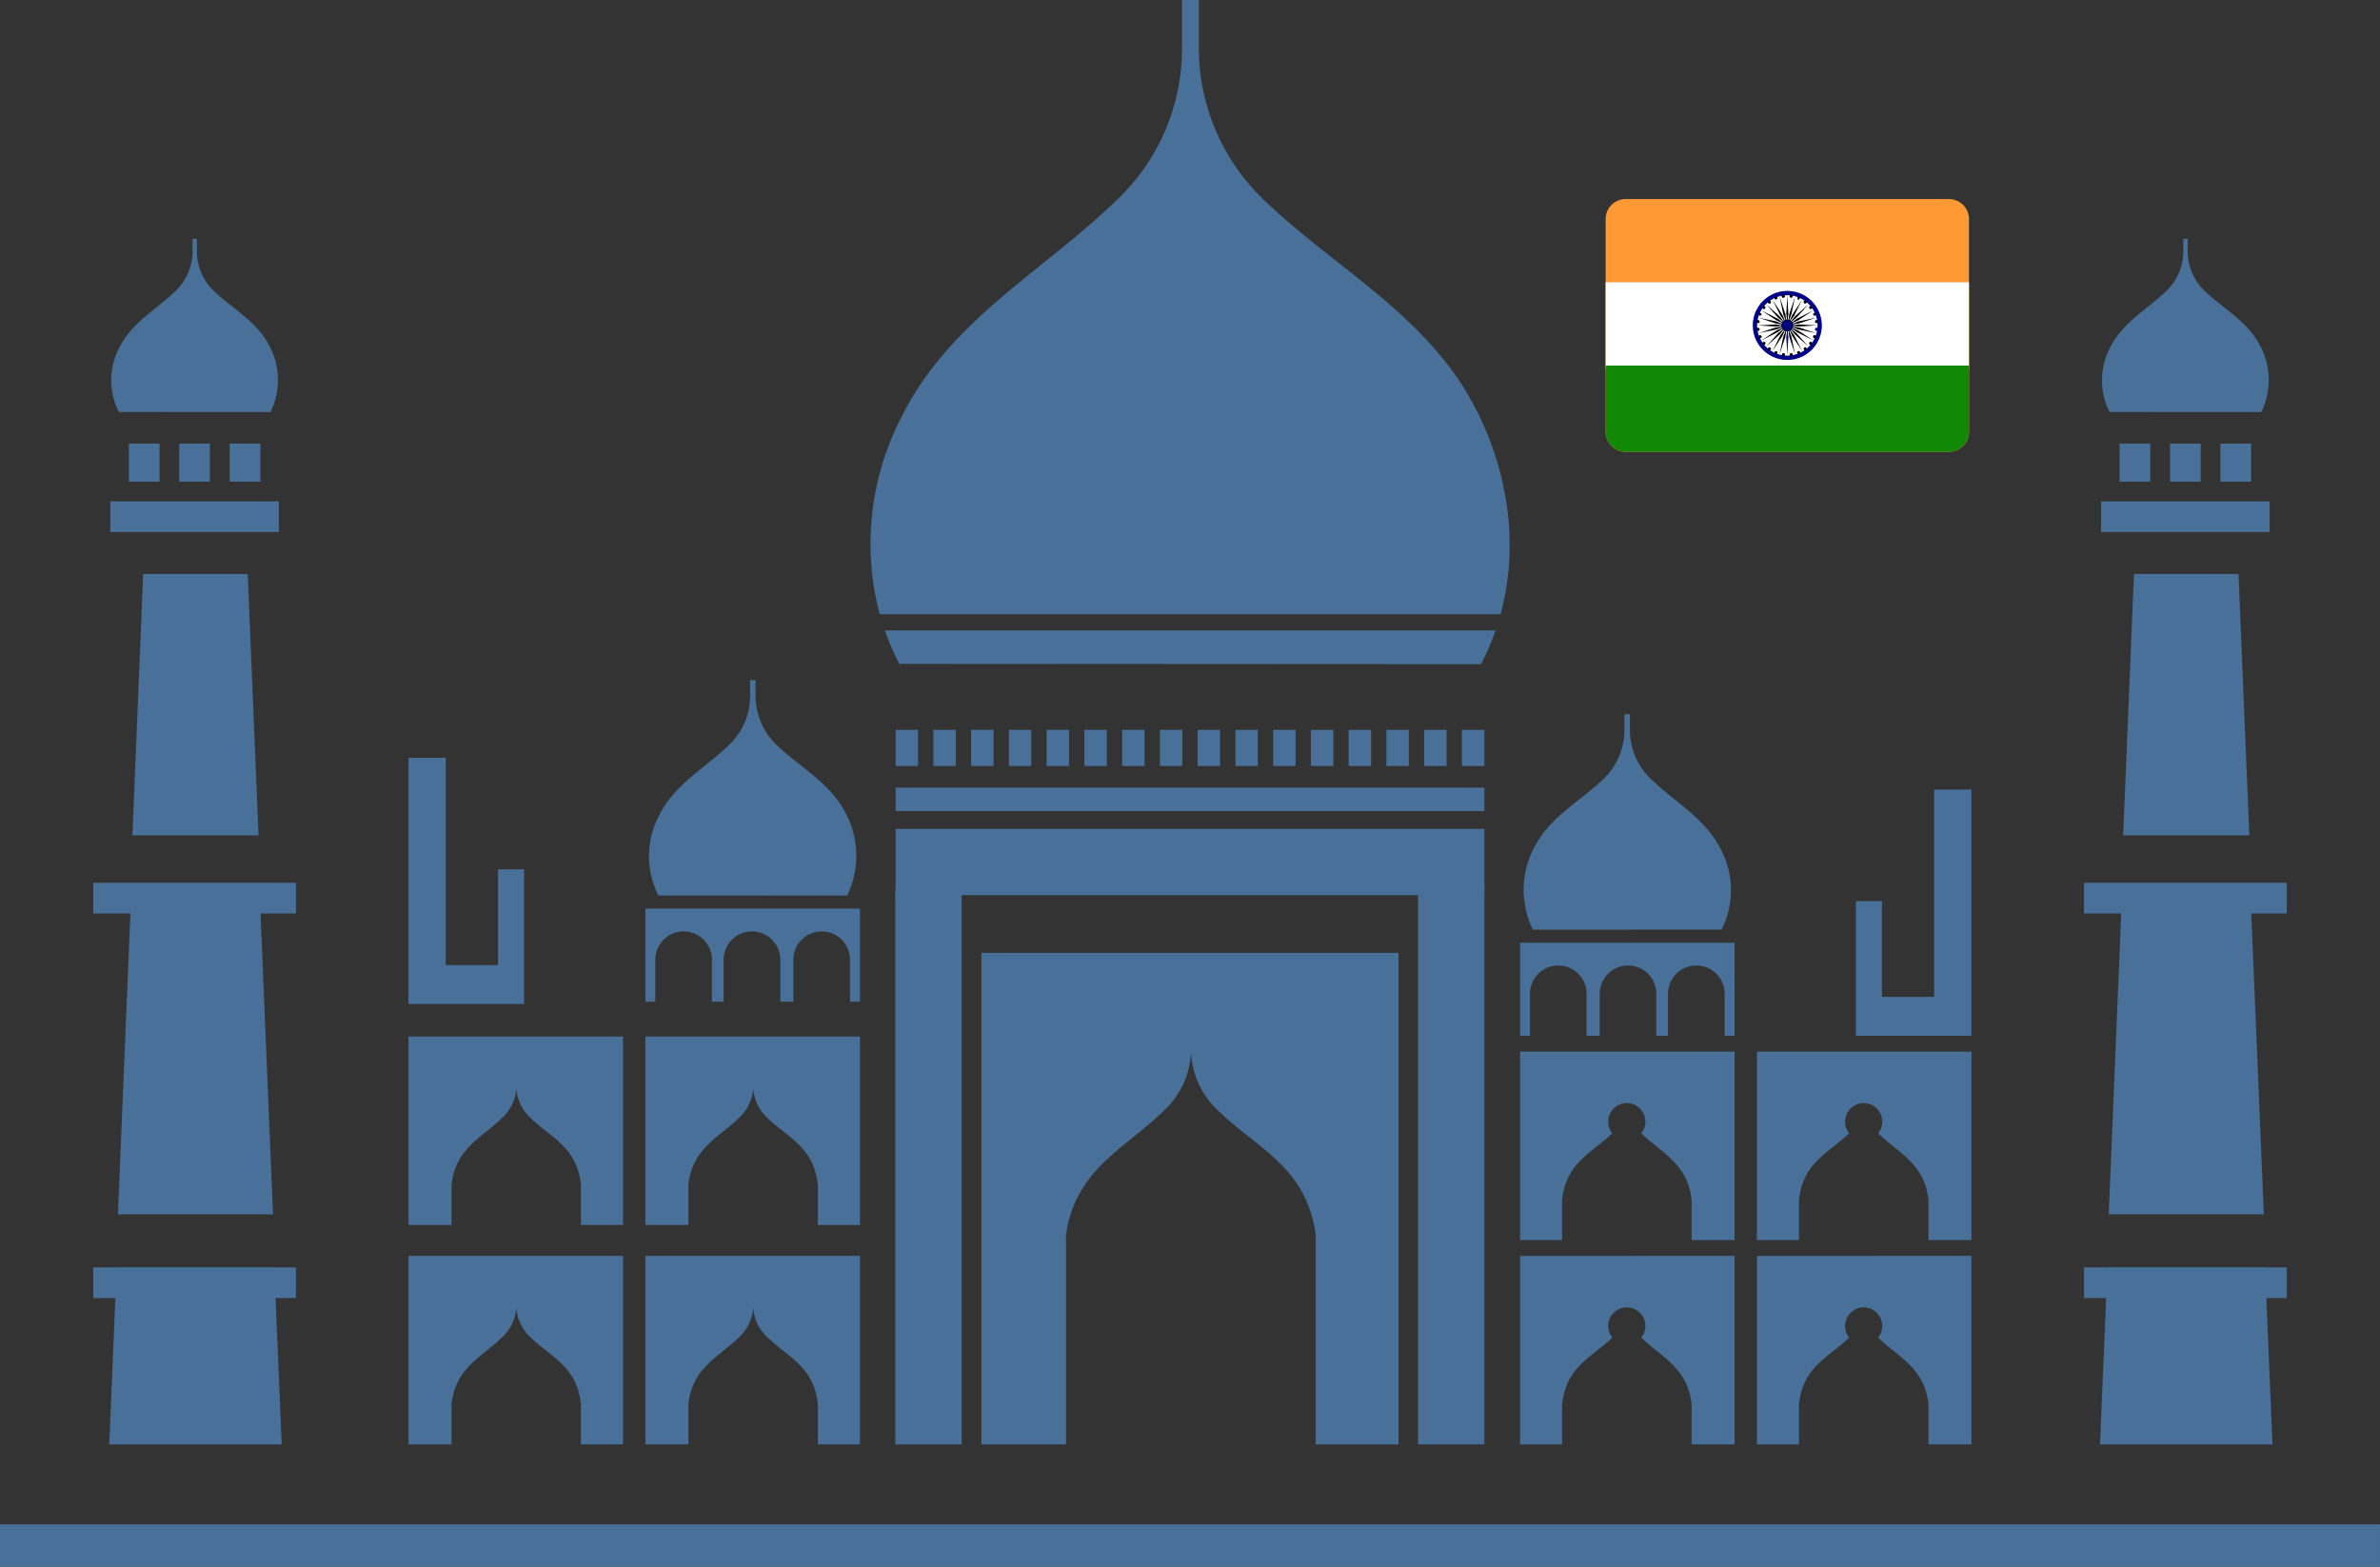 <svg xmlns="http://www.w3.org/2000/svg" width="308.972" height="203.39" viewBox="0 0 308.972 203.39">
  <rect x="0" y="0" width="308.972" height="203.39" fill="#333333" stroke="none"/>
  <g id="tajmahal" transform="translate(-10400.554 -5136)">
    <g id="tajmahal-2" data-name="tajmahal" transform="translate(10403.316 4057.24)">
      <g id="Group_75105" data-name="Group 75105" transform="translate(-2.763 1078.76)">
        <g id="Group_75095" data-name="Group 75095" transform="translate(53.033)">
          <g id="Group_75090" data-name="Group 75090" transform="translate(59.959)">
            <g id="Group_75088" data-name="Group 75088">
              <path id="Path_151551" data-name="Path 151551" d="M812.484,1158.5c2.543-9.338.865-19.566-4.054-28.2-6.341-11.1-18.052-17.2-26.873-25.787l-.062-.061a27.3,27.3,0,0,1-8.187-19.5v-6.193h-2.187v6.332a27.013,27.013,0,0,1-8.2,19.381l-.077.074c-9.8,9.555-21.809,15.66-28.165,28.4a35.766,35.766,0,0,0-2.8,25.555Z" transform="translate(-730.669 -1078.76)" fill="#487098"/>
              <path id="Path_151552" data-name="Path 151552" d="M742.833,1609.98a32.467,32.467,0,0,0,1.886,4.343l75.512.044a31.83,31.83,0,0,0,1.893-4.386Z" transform="translate(-740.959 -1528.14)" fill="#487098"/>
            </g>
            <g id="Group_75089" data-name="Group 75089" transform="translate(3.276 94.749)">
              <rect id="Rectangle_10074" data-name="Rectangle 10074" width="2.915" height="4.69" fill="#487098"/>
              <rect id="Rectangle_10075" data-name="Rectangle 10075" width="2.915" height="4.69" transform="translate(4.901)" fill="#487098"/>
              <rect id="Rectangle_10076" data-name="Rectangle 10076" width="2.915" height="4.69" transform="translate(9.802)" fill="#487098"/>
              <rect id="Rectangle_10077" data-name="Rectangle 10077" width="2.915" height="4.69" transform="translate(14.704)" fill="#487098"/>
              <rect id="Rectangle_10078" data-name="Rectangle 10078" width="2.915" height="4.69" transform="translate(19.605)" fill="#487098"/>
              <rect id="Rectangle_10079" data-name="Rectangle 10079" width="2.915" height="4.69" transform="translate(24.506)" fill="#487098"/>
              <rect id="Rectangle_10080" data-name="Rectangle 10080" width="2.915" height="4.69" transform="translate(29.407)" fill="#487098"/>
              <rect id="Rectangle_10081" data-name="Rectangle 10081" width="2.915" height="4.69" transform="translate(34.309)" fill="#487098"/>
              <rect id="Rectangle_10082" data-name="Rectangle 10082" width="2.915" height="4.69" transform="translate(39.21)" fill="#487098"/>
              <rect id="Rectangle_10083" data-name="Rectangle 10083" width="2.915" height="4.69" transform="translate(44.111)" fill="#487098"/>
              <rect id="Rectangle_10084" data-name="Rectangle 10084" width="2.915" height="4.69" transform="translate(49.012)" fill="#487098"/>
              <rect id="Rectangle_10085" data-name="Rectangle 10085" width="2.915" height="4.69" transform="translate(53.914)" fill="#487098"/>
              <rect id="Rectangle_10086" data-name="Rectangle 10086" width="2.915" height="4.69" transform="translate(58.815)" fill="#487098"/>
              <rect id="Rectangle_10087" data-name="Rectangle 10087" width="2.915" height="4.69" transform="translate(63.716)" fill="#487098"/>
              <rect id="Rectangle_10088" data-name="Rectangle 10088" width="2.915" height="4.69" transform="translate(68.617)" fill="#487098"/>
              <rect id="Rectangle_10089" data-name="Rectangle 10089" width="2.915" height="4.69" transform="translate(73.519)" fill="#487098"/>
            </g>
            <rect id="Rectangle_10090" data-name="Rectangle 10090" width="76.434" height="3.042" transform="translate(3.276 102.252)" fill="#487098"/>
            <rect id="Rectangle_10091" data-name="Rectangle 10091" width="76.434" height="8.619" transform="translate(3.276 107.598)" fill="#487098"/>
            <rect id="Rectangle_10092" data-name="Rectangle 10092" width="8.62" height="71.853" transform="translate(3.234 115.653)" fill="#487098"/>
            <rect id="Rectangle_10093" data-name="Rectangle 10093" width="8.619" height="72.624" transform="translate(71.091 114.882)" fill="#487098"/>
            <path id="Path_151553" data-name="Path 151553" d="M878.416,1845.458v-36.645H824.27v63.807h10.98v-27.162a14.944,14.944,0,0,1,1.455-4.821c2.5-5.015,7.227-7.418,11.086-11.179l.03-.029a11.084,11.084,0,0,0,3.659-7.629,11.073,11.073,0,0,0,3.653,7.623l.024.024c3.472,3.379,8.082,5.783,10.578,10.15a15.628,15.628,0,0,1,1.929,5.861v27.162h10.752Z" transform="translate(-809.85 -1685.114)" fill="#487098"/>
          </g>
          <g id="Group_75092" data-name="Group 75092" transform="translate(30.752 88.295)">
            <g id="Group_75091" data-name="Group 75091" transform="translate(0.465)">
              <path id="Path_151554" data-name="Path 151554" d="M569.825,1635.707a11.763,11.763,0,0,0-.49-11.25c-2.057-3.6-5.856-5.58-8.717-8.365l-.02-.02a8.856,8.856,0,0,1-2.656-6.327v-2.009h-.709v2.054a8.763,8.763,0,0,1-2.66,6.287l-.025.024c-3.18,3.1-7.075,5.08-9.136,9.213a11.3,11.3,0,0,0-.081,10.379Z" transform="translate(-544.106 -1607.736)" fill="#487098"/>
            </g>
            <path id="Path_151555" data-name="Path 151555" d="M541.087,1800.264v12.084h1.289v-5.45a3.676,3.676,0,0,1,7.352,0v5.45h1.521v-5.45a3.676,3.676,0,0,1,3.676-3.676h0a3.676,3.676,0,0,1,3.676,3.676v5.45h1.7v-5.45a3.676,3.676,0,0,1,7.352,0v5.45h1.289v-12.084Z" transform="translate(-541.087 -1770.603)" fill="#487098"/>
          </g>
          <path id="Path_151556" data-name="Path 151556" d="M541.087,1892.045v24.464h5.583v-5.327h.027a7.661,7.661,0,0,1,.787-2.765c1.287-2.58,3.718-3.816,5.7-5.751l.016-.015a5.7,5.7,0,0,0,1.882-3.925,5.7,5.7,0,0,0,1.879,3.922l.013.012c1.786,1.739,4.158,2.975,5.442,5.222a8.02,8.02,0,0,1,1.032,3.3h.028v5.327h5.464v-24.464Z" transform="translate(-510.335 -1757.485)" fill="#487098"/>
          <path id="Path_151557" data-name="Path 151557" d="M541.087,2064.185v24.464h5.583v-5.327h.027a7.659,7.659,0,0,1,.787-2.765c1.287-2.58,3.718-3.816,5.7-5.751l.016-.015a5.7,5.7,0,0,0,1.882-3.925,5.7,5.7,0,0,0,1.879,3.922l.013.012c1.786,1.739,4.158,2.975,5.442,5.222a8.02,8.02,0,0,1,1.032,3.3h.028v5.327h5.464v-24.464Z" transform="translate(-510.335 -1901.144)" fill="#487098"/>
          <path id="Path_151558" data-name="Path 151558" d="M341.483,1892.045v24.464h5.584v-5.327h.027a7.657,7.657,0,0,1,.786-2.765c1.287-2.58,3.718-3.816,5.7-5.751l.016-.015a5.7,5.7,0,0,0,1.882-3.925,5.7,5.7,0,0,0,1.879,3.922l.013.012c1.786,1.739,4.158,2.975,5.442,5.222a8.02,8.02,0,0,1,1.032,3.3h.028v5.327h5.464v-24.464Z" transform="translate(-341.482 -1757.485)" fill="#487098"/>
          <path id="Path_151559" data-name="Path 151559" d="M341.483,2064.185v24.464h5.584v-5.327h.027a7.656,7.656,0,0,1,.786-2.765c1.287-2.58,3.718-3.816,5.7-5.751l.016-.015a5.7,5.7,0,0,0,1.882-3.925,5.7,5.7,0,0,0,1.879,3.922l.013.012c1.786,1.739,4.158,2.975,5.442,5.222a8.02,8.02,0,0,1,1.032,3.3h.028v5.327h5.464v-24.464Z" transform="translate(-341.482 -1901.144)" fill="#487098"/>
          <path id="Path_151560" data-name="Path 151560" d="M356.482,1685.706v17.482H341.475v-31.96h4.843v26.907h6.776v-12.429Z" transform="translate(-341.475 -1572.852)" fill="#487098"/>
          <g id="Group_75094" data-name="Group 75094" transform="translate(144.296 92.721)">
            <g id="Group_75093" data-name="Group 75093" transform="translate(0.465)">
              <path id="Path_151561" data-name="Path 151561" d="M1306.818,1635.693a11.3,11.3,0,0,0-.081-10.379c-2.061-4.133-5.956-6.113-9.136-9.213l-.025-.024a8.763,8.763,0,0,1-2.66-6.287v-2.054h-.709v2.009a8.856,8.856,0,0,1-2.656,6.327l-.02.02c-2.861,2.785-6.661,4.766-8.718,8.365a11.763,11.763,0,0,0-.49,11.25Z" transform="translate(-1281.115 -1607.736)" fill="#487098"/>
            </g>
            <path id="Path_151562" data-name="Path 151562" d="M1305.951,1800.264v12.084h-1.289v-5.45a3.676,3.676,0,0,0-7.352,0v5.45h-1.521v-5.45a3.676,3.676,0,0,0-3.676-3.676h0a3.676,3.676,0,0,0-3.676,3.676v5.45h-1.7v-5.45a3.676,3.676,0,0,0-7.352,0v5.45h-1.289v-12.084Z" transform="translate(-1278.094 -1770.603)" fill="#487098"/>
            <path id="Path_151563" data-name="Path 151563" d="M1305.951,1892.045v24.464h-5.583v-5.327h-.027a7.657,7.657,0,0,0-.787-2.765c-1.287-2.58-3.718-3.816-5.7-5.751l-.016-.015a2.412,2.412,0,1,0-3.761,0l-.013.012c-1.786,1.739-4.158,2.975-5.442,5.222a8.022,8.022,0,0,0-1.032,3.3h-.028v5.327h-5.464v-24.464Z" transform="translate(-1278.094 -1848.244)" fill="#487098"/>
            <path id="Path_151564" data-name="Path 151564" d="M1305.951,2064.185v24.464h-5.583v-5.327h-.027a7.656,7.656,0,0,0-.787-2.765c-1.287-2.58-3.718-3.816-5.7-5.751l-.016-.015a2.412,2.412,0,1,0-3.761,0l-.013.012c-1.786,1.739-4.158,2.975-5.442,5.222a8.022,8.022,0,0,0-1.032,3.3h-.028v5.327h-5.464v-24.464Z" transform="translate(-1278.094 -1993.865)" fill="#487098"/>
            <path id="Path_151565" data-name="Path 151565" d="M1505.555,1892.045v24.464h-5.584v-5.327h-.027a7.654,7.654,0,0,0-.786-2.765c-1.287-2.58-3.718-3.816-5.7-5.751l-.016-.015a2.412,2.412,0,1,0-3.761,0l-.013.012c-1.786,1.739-4.158,2.975-5.442,5.222a8.022,8.022,0,0,0-1.032,3.3h-.028v5.327H1477.7v-24.464Z" transform="translate(-1446.947 -1848.244)" fill="#487098"/>
            <path id="Path_151566" data-name="Path 151566" d="M1505.555,2064.185v24.464h-5.584v-5.327h-.027a7.653,7.653,0,0,0-.786-2.765c-1.287-2.58-3.718-3.816-5.7-5.751l-.016-.015a2.412,2.412,0,1,0-3.761,0l-.013.012c-1.786,1.739-4.158,2.975-5.442,5.222a8.022,8.022,0,0,0-1.032,3.3h-.028v5.327H1477.7v-24.464Z" transform="translate(-1446.947 -1993.865)" fill="#487098"/>
            <path id="Path_151567" data-name="Path 151567" d="M1561.119,1685.706v17.482h15.006v-31.96h-4.843v26.907h-6.776v-12.429Z" transform="translate(-1517.516 -1661.446)" fill="#487098"/>
          </g>
        </g>
        <rect id="Rectangle_10094" data-name="Rectangle 10094" width="308.971" height="5.509" transform="translate(0 197.881)" fill="#487098"/>
        <g id="Group_75104" data-name="Group 75104" transform="translate(12.104 31.001)">
          <g id="Group_75099" data-name="Group 75099" transform="translate(0 0)">
            <g id="Group_75097" data-name="Group 75097" transform="translate(2.335)">
              <g id="Group_75096" data-name="Group 75096">
                <path id="Path_151568" data-name="Path 151568" d="M111.641,1302.477a9.458,9.458,0,0,0-.394-9.046c-1.654-2.894-4.709-4.487-7.01-6.726l-.016-.016a7.121,7.121,0,0,1-2.135-5.087v-1.615h-.57v1.652a7.046,7.046,0,0,1-2.139,5.055l-.02.019c-2.557,2.492-5.689,4.085-7.347,7.408a9.087,9.087,0,0,0-.065,8.346Z" transform="translate(-90.961 -1279.986)" fill="#487098"/>
              </g>
            </g>
            <path id="Path_151569" data-name="Path 151569" d="M125.186,1570.513h-16.38l1.4-33.927h13.574Z" transform="translate(-103.722 -1493.069)" fill="#487098"/>
            <path id="Path_151570" data-name="Path 151570" d="M116.757,1823.574H96.623l1.694-40.869h16.745Z" transform="translate(-93.416 -1696.929)" fill="#487098"/>
            <path id="Path_151571" data-name="Path 151571" d="M111.682,2096.862H89.289l.966-22.976h20.462Z" transform="translate(-87.212 -1940.351)" fill="#487098"/>
            <rect id="Rectangle_10096" data-name="Rectangle 10096" width="26.321" height="3.983" transform="translate(0 83.601)" fill="#487098"/>
            <rect id="Rectangle_10097" data-name="Rectangle 10097" width="21.88" height="3.983" transform="translate(2.22 34.084)" fill="#487098"/>
            <g id="Group_75098" data-name="Group 75098" transform="translate(4.625 26.587)">
              <rect id="Rectangle_10098" data-name="Rectangle 10098" width="4.947" height="3.983" transform="translate(3.983 0) rotate(90)" fill="#487098"/>
              <rect id="Rectangle_10099" data-name="Rectangle 10099" width="4.947" height="3.983" transform="translate(10.526) rotate(90)" fill="#487098"/>
              <rect id="Rectangle_10100" data-name="Rectangle 10100" width="4.947" height="3.983" transform="translate(17.07) rotate(90)" fill="#487098"/>
            </g>
            <rect id="Rectangle_10101" data-name="Rectangle 10101" width="26.321" height="3.983" transform="translate(0 133.533)" fill="#487098"/>
          </g>
          <g id="Group_75103" data-name="Group 75103" transform="translate(258.442 0)">
            <g id="Group_75101" data-name="Group 75101" transform="translate(2.335)">
              <g id="Group_75100" data-name="Group 75100">
                <path id="Path_151572" data-name="Path 151572" d="M1789.18,1302.477a9.459,9.459,0,0,0-.394-9.046c-1.654-2.894-4.709-4.487-7.01-6.726l-.016-.016a7.121,7.121,0,0,1-2.135-5.087v-1.615h-.57v1.652a7.046,7.046,0,0,1-2.139,5.055l-.02.019c-2.557,2.492-5.689,4.085-7.346,7.408a9.087,9.087,0,0,0-.065,8.346Z" transform="translate(-1768.5 -1279.986)" fill="#487098"/>
              </g>
            </g>
            <path id="Path_151573" data-name="Path 151573" d="M1802.725,1570.513h-16.38l1.4-33.927h13.574Z" transform="translate(-1781.26 -1493.069)" fill="#487098"/>
            <path id="Path_151574" data-name="Path 151574" d="M1794.3,1823.574h-20.134l1.694-40.869H1792.6Z" transform="translate(-1770.955 -1696.929)" fill="#487098"/>
            <path id="Path_151575" data-name="Path 151575" d="M1789.221,2096.862h-22.393l.966-22.976h20.462Z" transform="translate(-1764.751 -1940.351)" fill="#487098"/>
            <rect id="Rectangle_10102" data-name="Rectangle 10102" width="26.321" height="3.983" transform="translate(0 83.601)" fill="#487098"/>
            <rect id="Rectangle_10103" data-name="Rectangle 10103" width="21.88" height="3.983" transform="translate(2.22 34.084)" fill="#487098"/>
            <g id="Group_75102" data-name="Group 75102" transform="translate(4.625 26.587)">
              <rect id="Rectangle_10104" data-name="Rectangle 10104" width="4.947" height="3.983" transform="translate(3.983 0) rotate(90)" fill="#487098"/>
              <rect id="Rectangle_10105" data-name="Rectangle 10105" width="4.947" height="3.983" transform="translate(10.526 0) rotate(90)" fill="#487098"/>
              <rect id="Rectangle_10106" data-name="Rectangle 10106" width="4.947" height="3.983" transform="translate(17.07 0) rotate(90)" fill="#487098"/>
            </g>
            <rect id="Rectangle_10107" data-name="Rectangle 10107" width="26.321" height="3.983" transform="translate(0 133.533)" fill="#487098"/>
          </g>
        </g>
      </g>
    </g>
    <g id="india-flag-icon" transform="translate(10609 5161.842)">
      <path id="Path_151454" data-name="Path 151454" d="M2.576,0H44.591a2.6,2.6,0,0,1,2.576,2.591V30.22a2.6,2.6,0,0,1-2.591,2.591h-42A2.6,2.6,0,0,1,0,30.22V2.591A2.6,2.6,0,0,1,2.576,0Z" fill="#f93"/>
      <path id="Path_151455" data-name="Path 151455" d="M0,28.49H47.166v11.2H0Z" transform="translate(0 -17.685)" fill="#fff"/>
      <path id="Path_151456" data-name="Path 151456" d="M0,56.99H47.166v8.543a2.631,2.631,0,0,1-2.591,2.653h-42A2.631,2.631,0,0,1,0,65.533V56.99Z" transform="translate(0 -35.375)" fill="#128807"/>
      <path id="Path_151457" data-name="Path 151457" d="M59,35.82a4.48,4.48,0,1,0-4.48,4.48A4.478,4.478,0,0,0,59,35.82Z" transform="translate(-30.937 -19.415)" fill="#008"/>
      <path id="Path_151458" data-name="Path 151458" d="M59.306,36.688a3.918,3.918,0,1,0-3.918,3.918,3.916,3.916,0,0,0,3.918-3.918Z" transform="translate(-31.805 -20.283)" fill="#fff"/>
      <path id="Path_151459" data-name="Path 151459" d="M61.014,41.526a.782.782,0,1,0-.782.782.785.785,0,0,0,.782-.782Z" transform="translate(-36.649 -25.121)" fill="#008"/>
      <path id="Path_151460" data-name="Path 151460" d="M71.216,43.767a.2.2,0,1,0-.22.169.2.2,0,0,0,.22-.169Z" transform="translate(-43.645 -26.835)" fill="#008"/>
      <path id="Path_151461" data-name="Path 151461" d="M61.234,47.35,61.367,45l-.134-1.12L61.1,45Z" transform="translate(-37.651 -27.083)" fill="#008"/>
      <path id="Path_151462" data-name="Path 151462" d="M70.528,46.332a.2.2,0,1,0-.255.106.2.2,0,0,0,.255-.106Z" transform="translate(-43.229 -28.386)"/>
      <path id="Path_151463" data-name="Path 151463" d="M58.86,47.192l.739-2.236.161-1.116-.42,1.049Z" transform="translate(-36.277 -27.057)"/>
      <path id="Path_151464" data-name="Path 151464" d="M69.207,48.631a.2.2,0,1,0-.275.035.2.2,0,0,0,.275-.035Z" transform="translate(-42.431 -29.775)"/>
      <path id="Path_151465" data-name="Path 151465" d="M56.45,46.736l1.293-1.969.444-1.037-.676.9Z" transform="translate(-34.802 -26.984)"/>
      <path id="Path_151466" data-name="Path 151466" d="M67.321,50.507a.2.2,0,1,0-.275-.035.2.2,0,0,0,.275.035Z" transform="translate(-41.291 -30.909)"/>
      <path id="Path_151467" data-name="Path 151467" d="M54.39,46l1.757-1.568.7-.884-.884.7Z" transform="translate(-33.54 -26.865)"/>
      <path id="Path_151468" data-name="Path 151468" d="M65.032,51.838a.2.2,0,1,0-.255-.106.2.2,0,0,0,.255.106Z" transform="translate(-39.908 -31.714)"/>
      <path id="Path_151469" data-name="Path 151469" d="M52.8,45.047l2.106-1.061.9-.676-1.037.444Z" transform="translate(-32.565 -26.708)"/>
      <path id="Path_151470" data-name="Path 151470" d="M62.468,52.517a.2.2,0,1,0-.22-.169.191.191,0,0,0,.22.169Z" transform="translate(-38.359 -32.124)"/>
      <path id="Path_151471" data-name="Path 151471" d="M51.81,43.936l2.307-.479,1.045-.417-1.116.157Z" transform="translate(-31.959 -26.53)"/>
      <path id="Path_151472" data-name="Path 151472" d="M59.807,52.516a.2.2,0,1,0-.169-.22.2.2,0,0,0,.169.22Z" transform="translate(-36.75 -32.123)"/>
      <path id="Path_151473" data-name="Path 151473" d="M51.47,42.534l2.35.134,1.12-.134L53.82,42.4Z" transform="translate(-31.75 -26.128)"/>
      <path id="Path_151474" data-name="Path 151474" d="M57.245,51.838a.2.2,0,0,0,.255-.106.2.2,0,0,0-.106-.255.2.2,0,0,0-.255.106.2.2,0,0,0,.106.255Z" transform="translate(-35.202 -31.714)"/>
      <path id="Path_151475" data-name="Path 151475" d="M51.81,40.16l2.236.739,1.116.161-1.045-.42Z" transform="translate(-31.959 -24.755)"/>
      <path id="Path_151476" data-name="Path 151476" d="M54.946,50.507a.2.2,0,1,0-.035-.275.2.2,0,0,0,.035.275Z" transform="translate(-33.814 -30.909)"/>
      <path id="Path_151477" data-name="Path 151477" d="M52.8,37.75l1.969,1.293,1.037.444-.9-.676Z" transform="translate(-32.565 -23.279)"/>
      <path id="Path_151478" data-name="Path 151478" d="M53.068,48.631a.2.2,0,1,0,.035-.275.2.2,0,0,0-.035.275Z" transform="translate(-32.678 -29.775)"/>
      <path id="Path_151479" data-name="Path 151479" d="M54.39,35.69l1.568,1.757.884.7-.7-.888Z" transform="translate(-33.54 -22.017)"/>
      <path id="Path_151480" data-name="Path 151480" d="M51.739,46.332a.2.2,0,1,0,.106-.255.2.2,0,0,0-.106.255Z" transform="translate(-31.875 -28.386)"/>
      <path id="Path_151481" data-name="Path 151481" d="M56.45,34.1l1.061,2.106.676.9-.444-1.034Z" transform="translate(-34.802 -21.042)"/>
      <path id="Path_151482" data-name="Path 151482" d="M51.057,43.768a.2.2,0,1,0,.169-.22.191.191,0,0,0-.169.22Z" transform="translate(-31.462 -26.837)"/>
      <path id="Path_151483" data-name="Path 151483" d="M58.86,33.11l.479,2.307.42,1.045L59.6,35.346Z" transform="translate(-36.277 -20.435)"/>
      <path id="Path_151484" data-name="Path 151484" d="M51.057,41.107a.2.2,0,1,0,.22-.169.2.2,0,0,0-.22.169Z" transform="translate(-31.462 -25.228)"/>
      <path id="Path_151485" data-name="Path 151485" d="M61.234,32.77,61.1,35.12l.134,1.12.134-1.12Z" transform="translate(-37.651 -20.226)"/>
      <path id="Path_151486" data-name="Path 151486" d="M51.746,38.545a.2.2,0,0,0,.106.255.2.2,0,0,0,.255-.106.2.2,0,0,0-.362-.149Z" transform="translate(-31.878 -23.68)"/>
      <path id="Path_151487" data-name="Path 151487" d="M62.63,33.11l-.739,2.236-.161,1.116.42-1.045Z" transform="translate(-38.046 -20.435)"/>
      <path id="Path_151488" data-name="Path 151488" d="M53.066,36.251a.2.2,0,1,0,.275-.035.195.195,0,0,0-.275.035Z" transform="translate(-32.676 -22.293)"/>
      <path id="Path_151489" data-name="Path 151489" d="M63.747,34.1l-1.293,1.973-.444,1.034.676-.9Z" transform="translate(-38.229 -21.042)"/>
      <path id="Path_151490" data-name="Path 151490" d="M54.951,34.369a.2.2,0,1,0,.275.035.2.2,0,0,0-.275-.035Z" transform="translate(-33.816 -21.156)"/>
      <path id="Path_151491" data-name="Path 151491" d="M64.7,35.69l-1.757,1.568-.7.888.884-.7Z" transform="translate(-38.386 -22.017)"/>
      <path id="Path_151492" data-name="Path 151492" d="M57.245,33.045a.2.2,0,0,0-.106.255.2.2,0,0,0,.362-.149.191.191,0,0,0-.255-.106Z" transform="translate(-35.202 -20.355)"/>
      <path id="Path_151493" data-name="Path 151493" d="M65.436,37.75,63.33,38.811l-.9.676,1.037-.444Z" transform="translate(-38.505 -23.279)"/>
      <path id="Path_151494" data-name="Path 151494" d="M59.807,32.357a.2.2,0,1,0,.051.389.2.2,0,0,0,.169-.22.193.193,0,0,0-.22-.169Z" transform="translate(-36.75 -19.939)"/>
      <path id="Path_151495" data-name="Path 151495" d="M65.892,40.16l-2.307.479-1.045.42,1.116-.161Z" transform="translate(-38.577 -24.755)"/>
      <path id="Path_151496" data-name="Path 151496" d="M62.467,32.357a.2.2,0,1,0,.169.22.2.2,0,0,0-.169-.22Z" transform="translate(-38.358 -19.939)"/>
      <path id="Path_151497" data-name="Path 151497" d="M66.05,42.534,63.7,42.4l-1.12.134,1.12.134Z" transform="translate(-38.604 -26.128)"/>
      <path id="Path_151498" data-name="Path 151498" d="M65.032,33.046a.2.2,0,0,0-.149.362.2.2,0,0,0,.149-.362Z" transform="translate(-39.908 -20.356)"/>
      <path id="Path_151499" data-name="Path 151499" d="M65.892,43.936,63.656,43.2,62.54,43.04l1.045.417Z" transform="translate(-38.577 -26.53)"/>
      <path id="Path_151500" data-name="Path 151500" d="M67.321,34.366a.2.2,0,1,0,.035.275.195.195,0,0,0-.035-.275Z" transform="translate(-41.291 -21.153)"/>
      <path id="Path_151501" data-name="Path 151501" d="M65.436,45.047l-1.969-1.293L62.43,43.31l.9.676Z" transform="translate(-38.505 -26.708)"/>
      <path id="Path_151502" data-name="Path 151502" d="M69.207,36.251a.2.2,0,1,0-.035.275.2.2,0,0,0,.035-.275Z" transform="translate(-42.431 -22.293)"/>
      <path id="Path_151503" data-name="Path 151503" d="M64.7,46l-1.568-1.757-.884-.7.7.884Z" transform="translate(-38.386 -26.865)"/>
      <path id="Path_151504" data-name="Path 151504" d="M70.538,38.542a.2.2,0,0,0-.362.149.2.2,0,0,0,.255.106.2.2,0,0,0,.106-.255Z" transform="translate(-43.235 -23.677)"/>
      <path id="Path_151505" data-name="Path 151505" d="M63.747,46.736,62.686,44.63l-.676-.9.444,1.037Z" transform="translate(-38.229 -26.984)"/>
      <path id="Path_151506" data-name="Path 151506" d="M71.217,41.107a.2.2,0,1,0-.169.22.191.191,0,0,0,.169-.22Z" transform="translate(-43.646 -25.228)"/>
      <path id="Path_151507" data-name="Path 151507" d="M62.63,47.192l-.479-2.3-.42-1.049.161,1.116Z" transform="translate(-38.046 -27.057)"/>
    </g>
  </g>
</svg>
